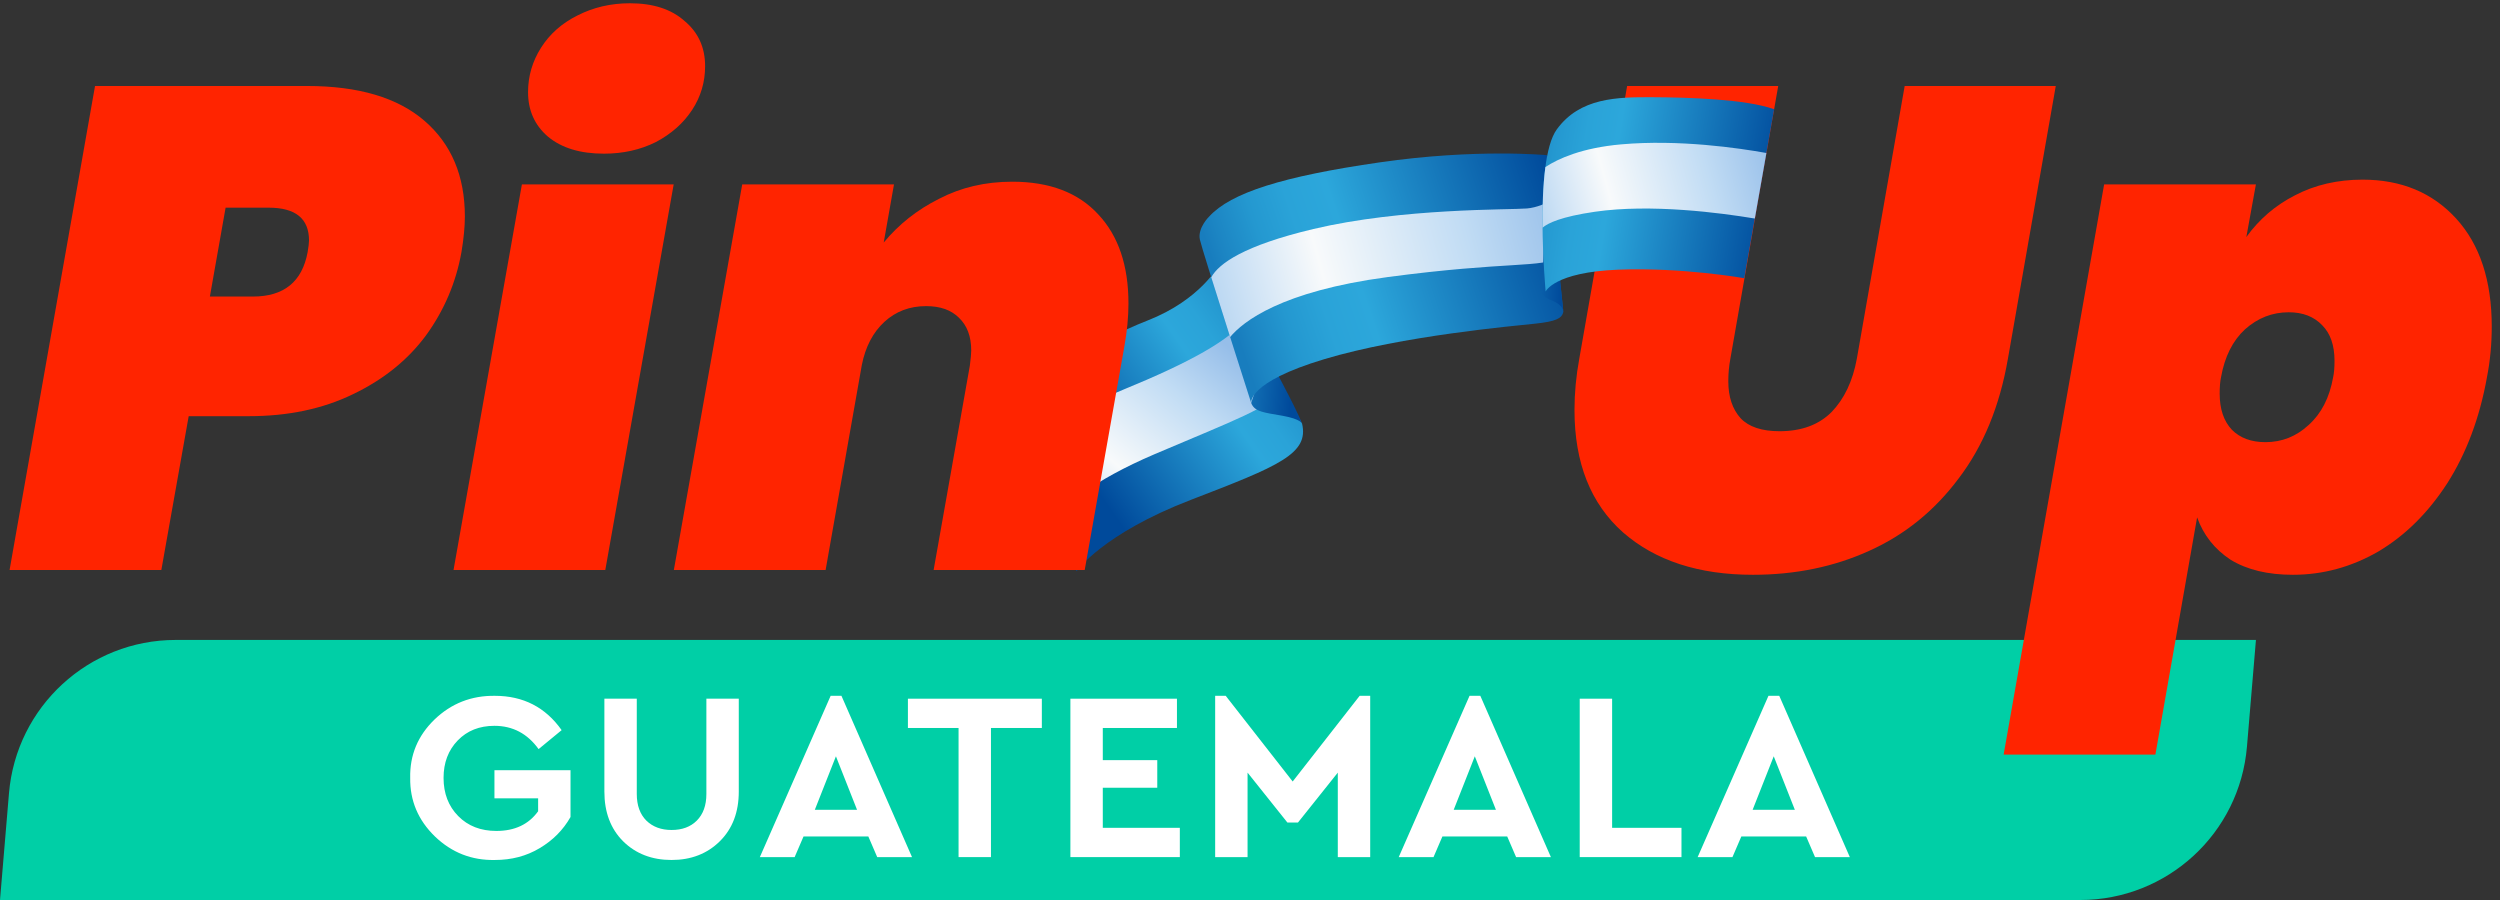 <?xml version="1.0" encoding="UTF-8"?>
<svg xmlns="http://www.w3.org/2000/svg" width="250" height="90" viewBox="0 0 250 90" fill="none">
  <rect x="0" y="0" width="250" height="90" fill="#333333" stroke="none"/>
  <g clip-path="url(#clip0_1_9)">
    <path d="M17.572 63.994C8.876 63.994 1.629 70.656 0.899 79.322L0 90H74.468H148.936H208.022C216.718 90 223.965 83.338 224.695 74.672L225.594 63.994H151.126H76.658H17.572Z" fill="#00CFA6"></path>
    <path d="M41.02 77.79C40.972 75.518 41.78 73.574 43.444 71.958C45.124 70.342 47.14 69.55 49.492 69.582C52.324 69.582 54.548 70.726 56.164 73.014L53.86 74.91C52.74 73.358 51.268 72.582 49.444 72.582C47.94 72.582 46.716 73.07 45.772 74.046C44.828 75.022 44.356 76.27 44.356 77.79C44.356 79.342 44.844 80.614 45.82 81.606C46.796 82.598 48.068 83.094 49.636 83.094C51.476 83.094 52.868 82.438 53.812 81.126V79.83H49.444V77.022H57.052V81.702C56.316 82.998 55.284 84.038 53.956 84.822C52.644 85.606 51.156 85.998 49.492 85.998C47.172 86.046 45.172 85.262 43.492 83.646C41.812 82.014 40.988 80.062 41.02 77.79Z" fill="white"></path>
    <path d="M60.438 79.158V69.87H63.678V79.398C63.678 80.534 63.998 81.422 64.638 82.062C65.278 82.686 66.118 82.998 67.158 82.998C68.214 82.998 69.054 82.686 69.678 82.062C70.318 81.422 70.638 80.534 70.638 79.398V69.87H73.878V79.158C73.878 81.222 73.246 82.878 71.982 84.126C70.718 85.374 69.11 85.998 67.158 85.998C65.19 85.998 63.574 85.374 62.31 84.126C61.062 82.878 60.438 81.222 60.438 79.158Z" fill="white"></path>
    <path d="M87.721 85.71L86.833 83.646H80.353L79.465 85.71H75.985L83.065 69.582H84.145L91.201 85.71H87.721ZM85.705 80.982L83.593 75.63L81.481 80.982H85.705Z" fill="white"></path>
    <path d="M95.856 85.71V72.798H90.791V69.87H104.184V72.798H99.096V85.71H95.856Z" fill="white"></path>
    <path d="M107.039 85.71V69.87H117.695V72.798H110.279V76.014H115.727V78.774H110.279V82.782H117.983V85.71H107.039Z" fill="white"></path>
    <path d="M135.964 69.582H137.02V85.71H133.78V77.262L129.796 82.254H128.74L124.756 77.262V85.71H121.516V69.582H122.572L129.268 78.15L135.964 69.582Z" fill="white"></path>
    <path d="M151.609 85.71L150.721 83.646H144.241L143.353 85.71H139.873L146.953 69.582H148.033L155.089 85.71H151.609ZM149.593 80.982L147.481 75.63L145.369 80.982H149.593Z" fill="white"></path>
    <path d="M157.972 85.71V69.87H161.212V82.782H168.148V85.71H157.972Z" fill="white"></path>
    <path d="M181.502 85.71L180.614 83.646H174.134L173.246 85.71H169.766L176.846 69.582H177.926L184.982 85.71H181.502ZM179.486 80.982L177.374 75.63L175.262 80.982H179.486Z" fill="white"></path>
    <path d="M46.146 25.211C45.599 28.265 44.414 31.045 42.591 33.551C40.768 36.013 38.329 37.972 35.276 39.431C32.268 40.889 28.804 41.618 24.885 41.618H18.869L16.134 57H0.957L9.503 8.599H30.695C35.846 8.599 39.765 9.761 42.454 12.085C45.143 14.41 46.487 17.6 46.487 21.656C46.487 22.659 46.373 23.844 46.146 25.211ZM25.295 29.655C28.394 29.655 30.217 28.174 30.764 25.211C30.855 24.664 30.901 24.277 30.901 24.049C30.901 21.861 29.556 20.767 26.867 20.767H22.56L20.988 29.655H25.295Z" fill="#FF2400"></path>
    <path d="M67.367 18.443L60.53 57H45.353L52.19 18.443H67.367Z" fill="#FF2400"></path>
    <path d="M54.788 13.658C56.155 14.797 58.023 15.367 60.393 15.367C62.308 15.367 64.039 14.979 65.589 14.205C67.139 13.384 68.346 12.313 69.212 10.992C70.078 9.67 70.511 8.211 70.511 6.616C70.511 4.748 69.828 3.244 68.46 2.104C67.139 0.919 65.316 0.327 62.991 0.327C61.077 0.327 59.322 0.737 57.727 1.557C56.178 2.332 54.97 3.403 54.104 4.771C53.238 6.138 52.805 7.619 52.805 9.214C52.805 11.037 53.466 12.518 54.788 13.658Z" fill="#FF2400"></path>
    <path d="M177.821 8.599L173.036 35.876C172.899 36.605 172.831 37.357 172.831 38.132C172.831 39.681 173.241 40.912 174.061 41.823C174.881 42.689 176.18 43.122 177.958 43.122C180.145 43.122 181.877 42.484 183.153 41.208C184.43 39.886 185.273 38.109 185.683 35.876L190.468 8.599H205.577L200.791 35.876C199.971 40.616 198.33 44.603 195.869 47.839C193.453 51.075 190.468 53.491 186.913 55.086C183.404 56.681 179.53 57.478 175.292 57.478C169.868 57.478 165.539 56.066 162.303 53.24C159.067 50.369 157.449 46.29 157.449 41.003C157.449 39.317 157.608 37.608 157.927 35.876L162.713 8.599H177.821Z" fill="#FF2400"></path>
    <path d="M107.667 57.106C107.667 57.106 110.248 53.386 119.085 49.986C127.922 46.586 130.908 45.376 130.208 42.36L121.887 26.508C121.887 26.508 120.089 29.962 114.762 32.048C109.436 34.134 102.373 38.403 100.777 40.727C99.181 43.052 107.667 57.106 107.667 57.106Z" fill="url(#paint0_linear_1_9)"></path>
    <path d="M112.291 38.982C106.766 41.246 103.441 43.821 101.657 45.531C102.524 47.675 103.78 50.154 104.92 52.267C106.293 50.641 109.258 48.063 115.472 45.413C123.542 41.972 127.041 40.752 128.369 38.859L124.668 31.808C123.059 33.99 119.022 36.223 112.289 38.982L112.291 38.982Z" fill="url(#paint1_linear_1_9)"></path>
    <path d="M130.207 42.36C130.207 42.36 130.098 41.906 128.258 41.578C126.419 41.251 125.457 41.197 125.12 40.301L126.715 35.478C126.715 35.478 129.63 40.809 130.207 42.36Z" fill="url(#paint2_linear_1_9)"></path>
    <path d="M125.12 40.301C125.12 40.301 124.657 38.249 132.446 35.911C140.237 33.572 151.43 32.59 153.527 32.365C155.623 32.141 156.181 31.841 156.337 31.186L154.694 15.517C154.694 15.517 147.659 14.835 137.961 16.238C128.262 17.64 123.083 19.275 120.915 21.655C120.915 21.655 119.733 22.797 119.99 23.966C120.248 25.136 125.121 40.301 125.121 40.301L125.12 40.301Z" fill="url(#paint3_linear_1_9)"></path>
    <path d="M152.691 20.847C151.07 20.992 140.227 20.791 131.336 22.902C124.368 24.556 121.882 26.356 121.124 27.731C121.68 29.51 122.366 31.675 123.012 33.705C124.295 32.164 128.108 29.124 138.793 27.703C150.784 26.108 154.343 26.802 155.765 25.731L155.167 20.03C154.586 20.347 153.666 20.761 152.691 20.848L152.691 20.847Z" fill="url(#paint4_linear_1_9)"></path>
    <path d="M156.336 31.186C156.336 31.186 156.396 30.538 155.22 30.065C154.044 29.593 154.213 29.207 154.213 29.207L154.693 15.517L156.336 31.186L156.336 31.186Z" fill="url(#paint5_linear_1_9)"></path>
    <path d="M174.427 27.822C174.427 27.822 168.23 26.717 161.823 26.967C155.415 27.218 154.564 29.148 154.564 29.148C154.564 29.148 153.358 16.144 155.672 12.949C157.986 9.753 161.721 9.705 165.268 9.722C168.816 9.739 174.576 9.901 177.413 10.926L174.428 27.822L174.427 27.822Z" fill="url(#paint6_linear_1_9)"></path>
    <path d="M176.64 15.3C173.882 14.803 167.885 13.926 162.13 14.435C158.18 14.784 155.822 15.863 154.538 16.706C154.292 18.561 154.232 20.75 154.253 22.77C154.784 22.309 156.125 21.665 159.491 21.175C165.087 20.361 172.063 21.284 175.481 21.854L176.638 15.3L176.64 15.3Z" fill="url(#paint7_linear_1_9)"></path>
    <path d="M224.633 23.707C225.909 21.93 227.527 20.54 229.487 19.537C231.492 18.489 233.748 17.965 236.255 17.965C240.128 17.965 243.25 19.264 245.62 21.861C247.99 24.459 249.175 28.06 249.175 32.663C249.175 34.395 249.016 36.081 248.697 37.722C247.967 41.778 246.646 45.31 244.732 48.318C242.817 51.28 240.516 53.559 237.827 55.154C235.138 56.704 232.289 57.478 229.281 57.478C226.775 57.478 224.701 56.977 223.06 55.975C221.465 54.926 220.349 53.514 219.711 51.736L215.54 75.458H200.364L210.413 18.443H225.59L224.633 23.707ZM233.315 37.722C233.406 37.311 233.452 36.764 233.452 36.081C233.452 34.531 233.041 33.346 232.221 32.526C231.401 31.66 230.284 31.227 228.871 31.227C227.231 31.227 225.772 31.797 224.496 32.936C223.266 34.075 222.468 35.671 222.103 37.722C222.012 38.132 221.967 38.679 221.967 39.362C221.967 40.912 222.377 42.12 223.197 42.986C224.018 43.806 225.134 44.216 226.547 44.216C228.188 44.216 229.623 43.646 230.854 42.507C232.13 41.368 232.95 39.773 233.315 37.722Z" fill="#FF2400"></path>
    <path d="M101.224 18.17C104.962 18.17 107.833 19.264 109.838 21.451C111.843 23.593 112.846 26.556 112.846 30.338C112.846 31.706 112.709 33.141 112.436 34.645L108.471 57H93.363L96.986 36.559C97.077 35.83 97.123 35.329 97.123 35.055C97.123 33.643 96.712 32.549 95.892 31.774C95.117 30.999 94.023 30.612 92.611 30.612C90.97 30.612 89.58 31.136 88.441 32.184C87.301 33.232 86.549 34.668 86.184 36.491L82.561 57H67.385L74.221 18.443H89.398L88.372 24.254C89.876 22.431 91.722 20.973 93.909 19.879C96.097 18.739 98.535 18.17 101.224 18.17Z" fill="#FF2400"></path>
  </g>
  <defs>
    <linearGradient id="paint0_linear_1_9" x1="106.117" y1="44.011" x2="126.275" y2="29.868" gradientUnits="userSpaceOnUse">
      <stop stop-color="#004A9B"></stop>
      <stop offset="0.62" stop-color="#2CA7DB"></stop>
      <stop offset="0.74" stop-color="#2AA3D8"></stop>
      <stop offset="0.85" stop-color="#2498D0"></stop>
      <stop offset="0.96" stop-color="#1C85C3"></stop>
      <stop offset="1" stop-color="#187DBE"></stop>
    </linearGradient>
    <linearGradient id="paint1_linear_1_9" x1="101.4" y1="47.455" x2="116.374" y2="29.316" gradientUnits="userSpaceOnUse">
      <stop stop-color="#B8D6F2"></stop>
      <stop offset="0.31" stop-color="#F8FAFB"></stop>
      <stop offset="0.71" stop-color="#C1DCF4"></stop>
      <stop offset="1" stop-color="#96BEE9"></stop>
    </linearGradient>
    <linearGradient id="paint2_linear_1_9" x1="129.092" y1="38.909" x2="112.814" y2="37.792" gradientUnits="userSpaceOnUse">
      <stop stop-color="#004A9B"></stop>
      <stop offset="0.62" stop-color="#2CA7DB"></stop>
      <stop offset="0.74" stop-color="#2AA3D8"></stop>
      <stop offset="0.85" stop-color="#2498D0"></stop>
      <stop offset="0.96" stop-color="#1C85C3"></stop>
      <stop offset="1" stop-color="#187DBE"></stop>
    </linearGradient>
    <linearGradient id="paint3_linear_1_9" x1="157.572" y1="24.546" x2="124.432" y2="35.666" gradientUnits="userSpaceOnUse">
      <stop stop-color="#004A9B"></stop>
      <stop offset="0.62" stop-color="#2CA7DB"></stop>
      <stop offset="0.74" stop-color="#2AA3D8"></stop>
      <stop offset="0.85" stop-color="#2498D0"></stop>
      <stop offset="0.96" stop-color="#1C85C3"></stop>
      <stop offset="1" stop-color="#187DBE"></stop>
    </linearGradient>
    <linearGradient id="paint4_linear_1_9" x1="120.746" y1="28.93" x2="156.452" y2="19.15" gradientUnits="userSpaceOnUse">
      <stop stop-color="#B8D6F2"></stop>
      <stop offset="0.31" stop-color="#F8FAFB"></stop>
      <stop offset="0.71" stop-color="#C1DCF4"></stop>
      <stop offset="1" stop-color="#96BEE9"></stop>
    </linearGradient>
    <linearGradient id="paint5_linear_1_9" x1="156.345" y1="23.33" x2="141.741" y2="22.789" gradientUnits="userSpaceOnUse">
      <stop stop-color="#004A9B"></stop>
      <stop offset="0.62" stop-color="#2CA7DB"></stop>
      <stop offset="0.74" stop-color="#2AA3D8"></stop>
      <stop offset="0.85" stop-color="#2498D0"></stop>
      <stop offset="0.96" stop-color="#1C85C3"></stop>
      <stop offset="1" stop-color="#187DBE"></stop>
    </linearGradient>
    <linearGradient id="paint6_linear_1_9" x1="177.789" y1="19.673" x2="151.284" y2="15.368" gradientUnits="userSpaceOnUse">
      <stop stop-color="#004A9B"></stop>
      <stop offset="0.62" stop-color="#2CA7DB"></stop>
      <stop offset="0.74" stop-color="#2AA3D8"></stop>
      <stop offset="0.85" stop-color="#2498D0"></stop>
      <stop offset="0.96" stop-color="#1C85C3"></stop>
      <stop offset="1" stop-color="#187DBE"></stop>
    </linearGradient>
    <linearGradient id="paint7_linear_1_9" x1="153.043" y1="20.091" x2="177.172" y2="13.481" gradientUnits="userSpaceOnUse">
      <stop stop-color="#B8D6F2"></stop>
      <stop offset="0.31" stop-color="#F8FAFB"></stop>
      <stop offset="0.71" stop-color="#C1DCF4"></stop>
      <stop offset="1" stop-color="#96BEE9"></stop>
    </linearGradient>
    <clipPath id="clip0_1_9">
      <rect width="250" height="90" fill="white"></rect>
    </clipPath>
  </defs>
</svg>
